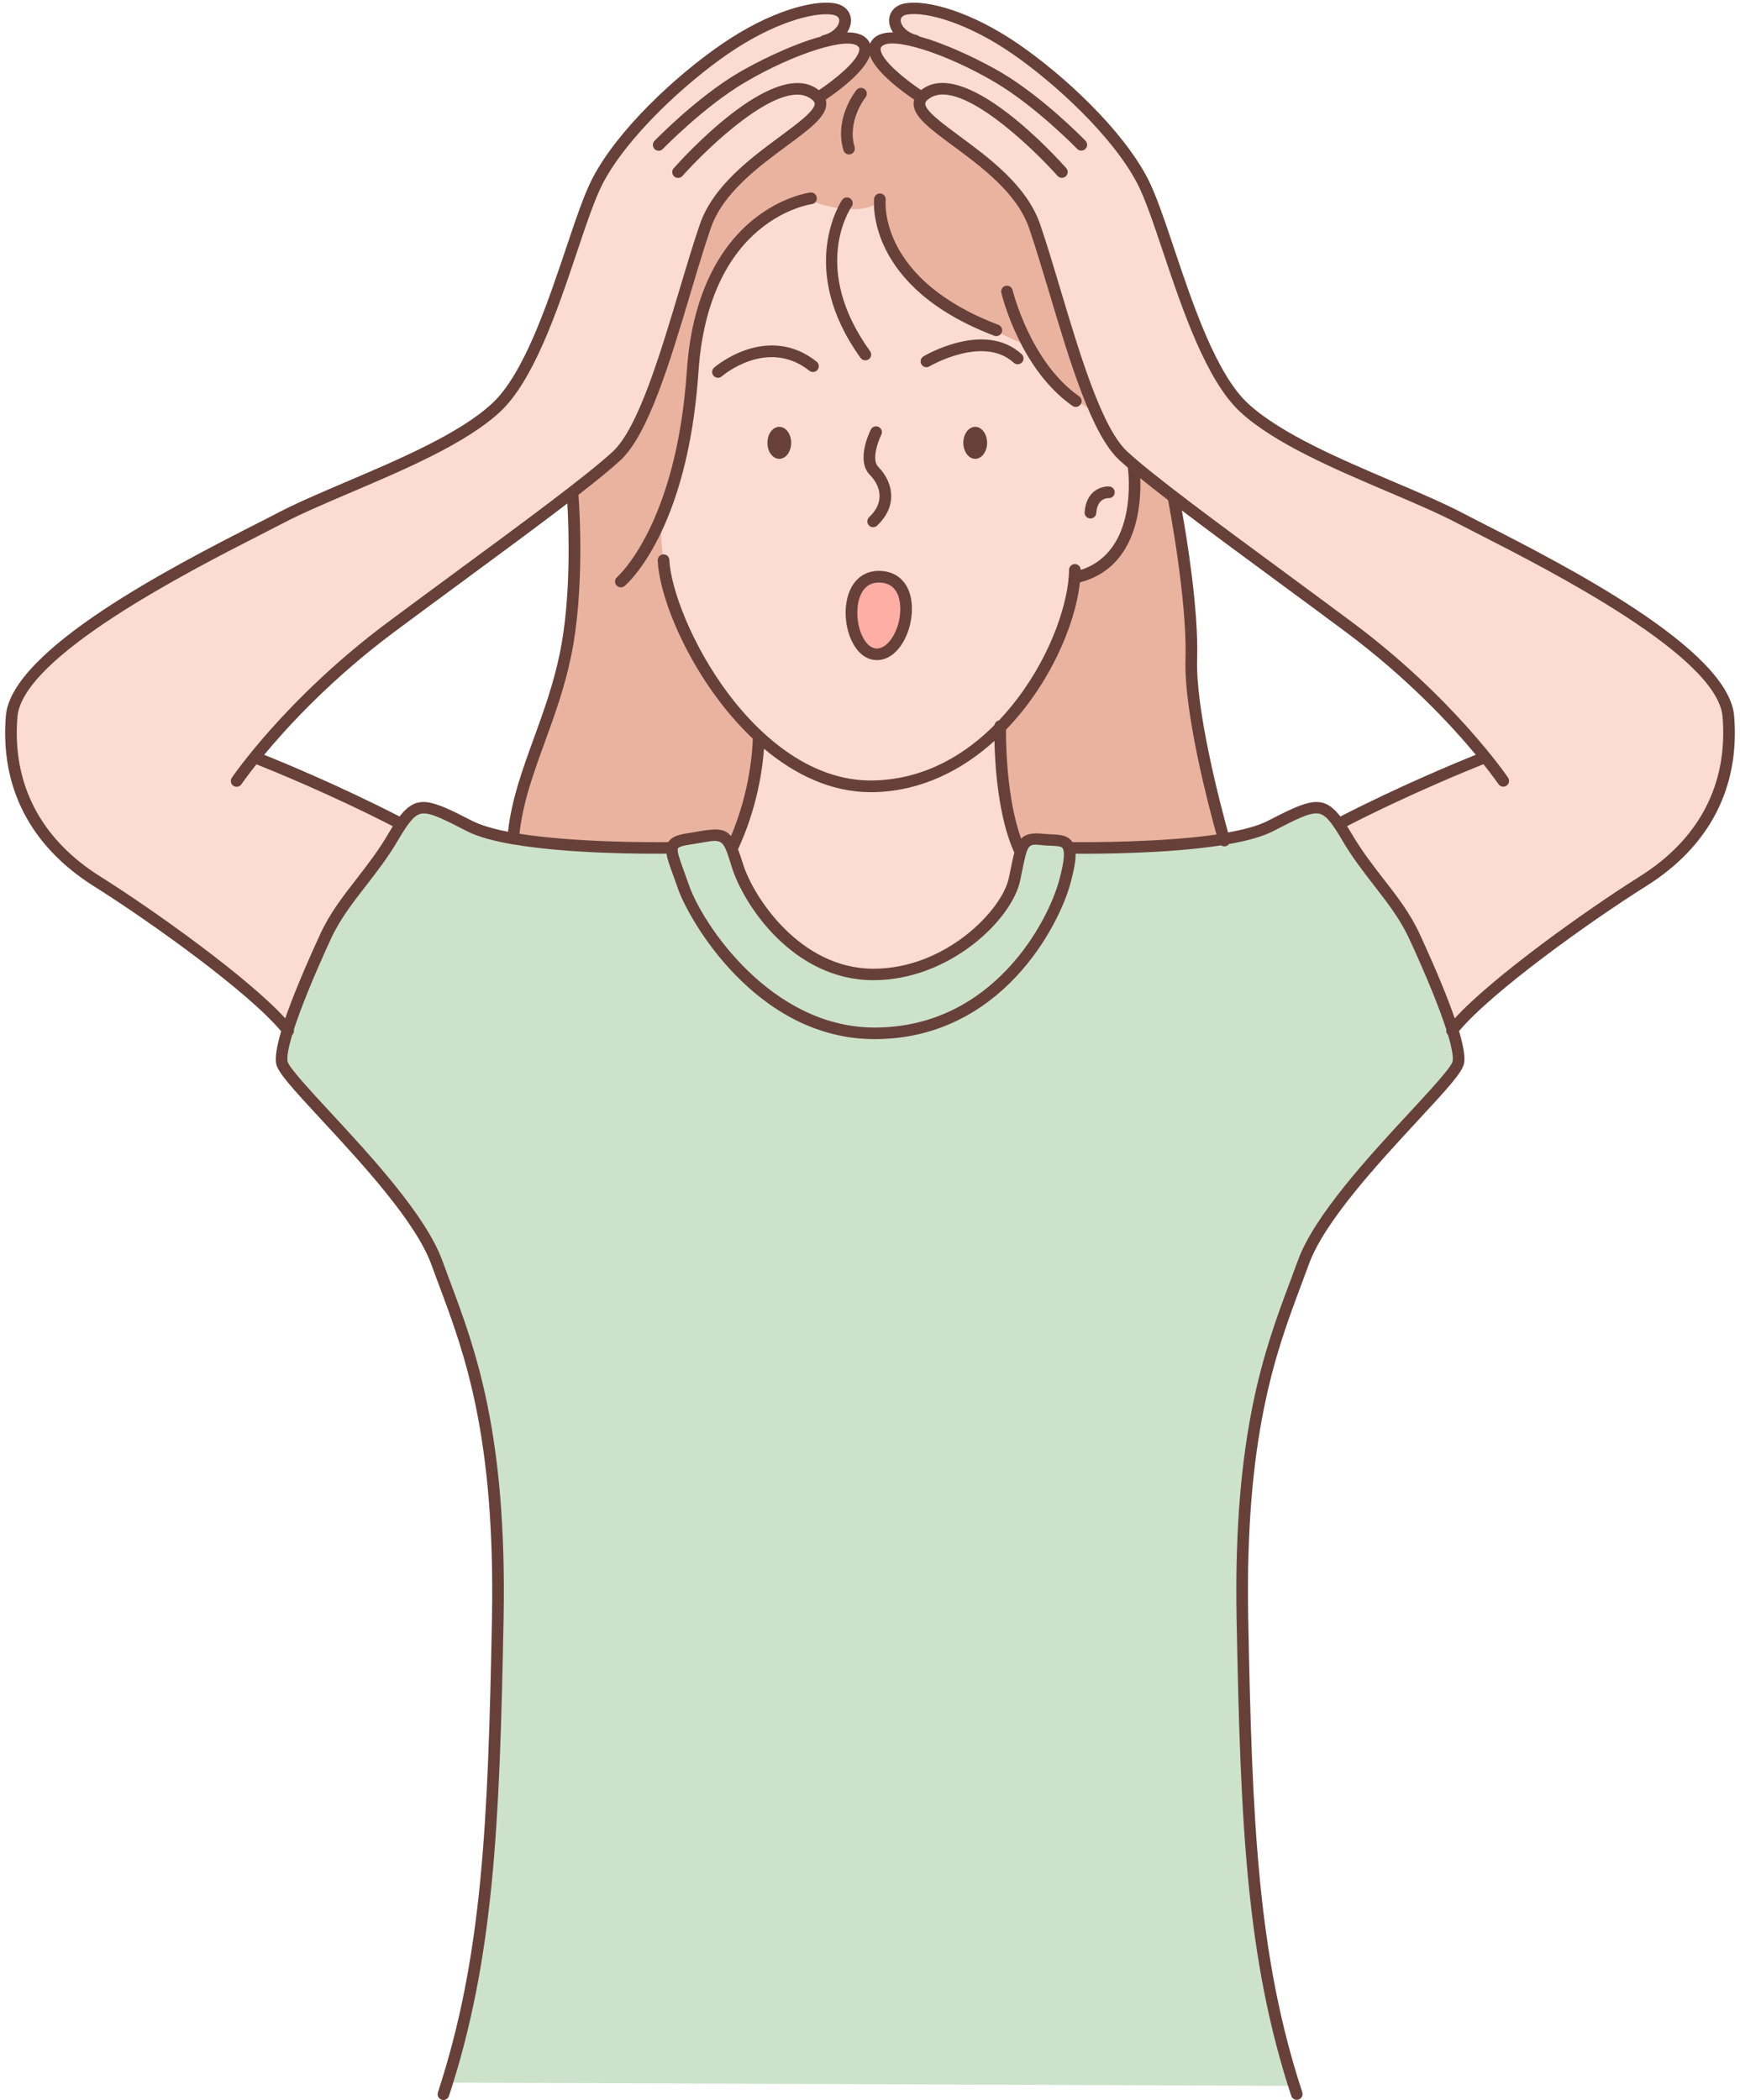 <?xml version="1.0" encoding="UTF-8"?>
<!DOCTYPE svg PUBLIC '-//W3C//DTD SVG 1.0//EN'
          'http://www.w3.org/TR/2001/REC-SVG-20010904/DTD/svg10.dtd'>
<svg height="3516.4" preserveAspectRatio="xMidYMid meet" version="1.0" viewBox="-8.6 -4.4 2913.8 3516.4" width="2913.8" xmlns="http://www.w3.org/2000/svg" xmlns:xlink="http://www.w3.org/1999/xlink" zoomAndPan="magnify"
><g id="change1_1"
  ><path d="M1462.5,961.3c74-0.9,48.7,128.4-1.6,130C1410.5,1092.8,1395.1,962.1,1462.5,961.3z" fill="#FFAEA5"
  /></g
  ><g id="change2_1"
  ><path d="M1652.4,547.7c-183.3-72-189-185.2-188.5-208c-37.3,27.9-106.5,0.8-123.3-6c-35,8.1-173.5,50.4-189.1,283.2 c-7.5,111.3-26.8,190.3-50.2,245.5c-0.4,12.4-0.2,47.7,5.3,78c6.7,68.9,62.3,201.9,155.6,288.6l-0.3,0.3c0,0,0.9,90.5-44.5,186.3 l-1.1,0.4c-13.1-30.9-24.9-22.6-73-15.4c-17.2,2.6-24.9,6.5-26.4,14.8l-1.6-0.2c0,0-158.8,3-265.8-15.8 c8.6-101.5,64.9-190.5,89.1-308.3c22.3-108.3,12-247.2,10-270.4c32.1-24.8,58.3-46,75.3-61.6c60.1-55.3,106.4-261,148.6-384.4 c39.4-115.1,221.3-175.1,189.2-215.6l0.8-0.7c0,0,79.8-50.6,77.7-81.4l16,1.3c0.1,30.9,77.7,80.2,77.7,80.2l0.8,0.6 c-32,40.5,149.9,100.5,189.2,215.6c30.9,90.3,63.9,224.5,103,311.8l-2.9,3.8l-40-25.7l1.4-3c-32.3-24.8-56-58.4-72.9-89.8l-1.8,5.1 C1686.5,569.3,1662,553.6,1652.4,547.7z M1958.8,829.2c-26.7-20.5-49.9-38.8-67.7-53.9l-1.3,1.6c0,0,23.5,157.6-95.9,185.2l-3-0.3 c-5.4,70.1-49.1,175.3-124.6,252c-0.2,18.1-0.3,136.7,34,208.6c5.9-19.4,13.6-23.5,36.7-21.2c21.8,2.2,39.3-1.5,44.3,14.1l0.1,0 c0,0,152.7,2.9,259.5-14.8c-6.7-23.7-57.6-205.6-54.5-301.2c3.3-102.3-29.2-268.1-29.2-268.1L1958.8,829.2z" fill="#EAB39F"
  /></g
  ><g id="change3_1"
  ><path d="M948.6,820.8c-81.3,62.9-200.3,148.8-302.5,224.9c-112.5,83.8-189,169.1-228,217.4l1.4,1.1 c0,0,119.4,46.3,243.7,110.9l0.1,0.1c-4.1,6.1-8.6,13.4-13.5,21.8c-37.8,64.6-85.3,106-113.3,166.9c-18.9,41-48.2,107.3-63.5,156.4 c-51.5-65.3-219-186-319.1-249C53.1,1408,1.2,1313.8,10.9,1195.2c9.7-118.6,349.3-279.4,448.4-331.4 c99.1-52,279.4-108.8,362.3-185.2c82.9-76.3,130-302.2,170.6-380.2c40.6-78,135.2-167.3,213.2-220.9c78-53.6,147.4-71.9,181-67 c33.5,4.9,23.1,44.5-14,53.6l0.2,0.9c30.5-7.8,55-8.5,64.3,3.3c2.1,2.6,3.2,5.6,3.4,8.7c2.1,30.8-77.7,81.4-77.7,81.4l-0.8,0.7 c32,40.5-149.9,100.5-189.2,215.6c-42.3,123.5-88.6,329.2-148.6,384.4C1006.9,774.8,980.7,796,948.6,820.8z M1790.9,961.8l3,0.3 c119.4-27.6,95.9-185.2,95.9-185.2l1.3-1.6c-6.9-5.9-13.1-11.3-18.3-16.1c-16.1-14.9-31.3-40.6-45.6-72.7l-1.2,0.5l-40.2-25.6 l-0.1,0.2c-32.3-24.8-56-58.4-72.9-89.8l-2,1.1c-24.3-7.7-46.9-20.8-56.5-26.6c-183.3-72-189.9-190.4-189.3-213.2 c-37.3,27.9-106.4,2.8-123.2-3.9c-35,8.1-174.6,54.9-190.2,287.6c-7.5,111.3-29.6,191.1-53,246.3c-0.4,12.4-0.7,47.3,4.8,77.6 c6.7,68.9,65.6,201.5,158.9,288.3c54.3,50.5,120.4,85.5,194.7,83.1c84.7-2.6,155.4-43.2,209.6-98.4 C1741.8,1137.1,1785.5,1031.9,1790.9,961.8z M1462.5,961.3c74-0.9,48.7,128.4-1.6,130C1410.5,1092.8,1395.1,962.1,1462.5,961.3z M1261.8,1229.3c0,0,0.9,90.5-44.5,186.3l-1.1,0.4c3.1,7.2,6.2,16.5,9.9,28.5c19.5,63.4,102.3,182.8,227.8,182.8 s224.2-101.1,236.4-159.6c4.2-20.3,6.9-34.9,10-45.3c-34.3-71.9-34.3-190.6-34-208.6c-54.2,55.2-124.9,95.7-209.6,98.4 c-74.2,2.3-140.3-32.6-194.7-83.1L1261.8,1229.3z M1724.1,374.8c30.9,90.3,63.9,224.5,103,311.8c14.3,32.1,29.5,57.8,45.6,72.7 c5.3,4.8,11.4,10.2,18.3,16.1c17.9,15.1,41,33.4,67.7,53.9c80.8,62,193.9,143.8,291.6,216.6c112.5,83.8,189,169.1,228,217.4 l-1.4,1.1c0,0-119.4,46.3-243.7,110.9l-0.1,0.1c4.1,6.1,8.6,13.4,13.5,21.8c37.8,64.6,85.3,106,113.3,166.9 c18.9,41,48.2,107.3,63.5,156.4c51.5-65.3,219-186,319.1-249c100.7-63.4,152.7-157.6,142.9-276.2 c-9.7-118.6-349.3-279.4-448.4-331.4c-99.1-52-279.4-108.8-362.3-185.2c-82.9-76.3-130-302.2-170.6-380.2 c-40.6-78-134.9-167.3-212.9-220.9c-78-53.6-147.8-71.9-181.3-67c-33.5,4.9-23.2,44.5,14,53.6L1524,65c-30.5-7.8-55-8.5-64.3,3.4 c-2.4,3-3.4,6.3-3.4,10c0.1,30.9,77.7,80.2,77.7,80.2l0.8,0.6C1502.8,199.7,1684.7,259.7,1724.1,374.8z" fill="#FCDCD2"
  /></g
  ><g id="change4_1"
  ><path d="M1700.4,1422.5c5.9-19.4,13.6-23.5,36.7-21.2c21.8,2.2,39.3-1.5,44.3,14.1c3.1,9.7,1.4,26.8-6.9,57.2 c-18.2,66.7-109.7,252.2-316.8,253.4c-184.3,1.1-299.7-181.5-321.7-244.9c-12.1-35.1-21.2-54.4-19.1-65.6 c1.6-8.3,9.3-12.2,26.4-14.8c48.1-7.3,59.8-15.6,73,15.4c3.1,7.2,6.2,16.5,9.9,28.5c19.5,63.4,102.3,182.8,227.8,182.8 s224.2-101.1,236.4-159.6C1694.6,1447.4,1697.2,1432.8,1700.4,1422.5z M777.7,1378.8c-69.9-36-86.4-44.4-114.4-3.6 c-4.1,6.1-8.6,13.4-13.5,21.8c-37.8,64.6-85.3,106-113.3,166.9c-18.9,41-48.2,107.3-63.5,156.4c-7.5,23.8-11.6,43.6-9.7,54.4 c6.1,32.9,216.9,216.9,259.5,335.1c42.6,118.2,108.4,255,102,596.2c-6.3,331.6-15.7,555.8-84.9,776.9l1418.4,5.4 c-70.7-222.9-80.2-448-86.6-782.3c-6.5-341.2,59.3-478,102-596.2c42.6-118.2,253.4-302.2,259.5-335.1c2-10.8-2.1-30.6-9.6-54.4 c-15.3-49.1-44.6-115.4-63.5-156.4c-28-60.9-75.5-102.3-113.3-166.9c-4.9-8.4-9.4-15.7-13.5-21.8c-28-40.8-44.5-32.5-114.4,3.6 c-18.4,9.5-46.2,16.6-78,21.8c-106.8,17.6-259.5,14.8-259.5,14.8l-0.1,0c3.1,9.7,1.4,26.8-6.9,57.2 c-18.2,66.7-109.7,252.2-316.8,253.4c-184.3,1.1-299.7-181.5-321.7-244.9c-12.1-35.1-21.2-54.4-19.1-65.6l-1.6-0.2 c0,0-158.8,3-265.8-15.8C820.3,1394.4,794.9,1387.7,777.7,1378.8z" fill="#CDE2CB"
  /></g
  ><g id="change5_1"
  ><path d="M1463.2,951.5c-0.3,0-0.6,0-0.9,0c-19.4,0.2-35.3,9.9-44.9,27.1c-14.8,26.7-12.8,69.7,4.4,97.8 c9.7,15.9,23.2,24.5,38.1,24.5c0.4,0,0.8,0,1.2,0c34.9-1.1,58.3-47.3,57.4-88.1C1517.7,975,1496.5,951.5,1463.2,951.5z M1460.5,1081.5c-10.5,0.3-17.7-8.1-22.1-15.2c-13.4-22-15.2-57.8-3.9-78.2c6.2-11.2,15.6-16.9,28.1-17c0.2,0,0.4,0,0.6,0 c30.3,0,35.5,26.5,35.8,42.3C1499.8,1047.1,1480.7,1080.8,1460.5,1081.5z M1644.4,737.1c0,14.8-8.9,26.8-19.9,26.8 c-11,0-19.9-12-19.9-26.8s8.9-26.8,19.9-26.8C1635.5,710.3,1644.4,722.3,1644.4,737.1z M1316.3,737.1c0,14.8-8.9,26.8-19.9,26.8 s-19.9-12-19.9-26.8s8.9-26.8,19.9-26.8S1316.3,722.3,1316.3,737.1z M1161.1,617.5c-17.9,267.5-119.4,355.7-123.7,359.3 c-1.8,1.5-4.1,2.3-6.3,2.3c-2.8,0-5.5-1.2-7.5-3.5c-3.5-4.1-2.9-10.3,1.2-13.7c1-0.8,99.5-87.6,116.8-345.7 c9.5-141.1,64.7-214.6,109.3-251.4c48.9-40.3,95.4-46.6,97.4-46.8c5.3-0.7,10.2,3.1,10.9,8.5c0.7,5.3-3.1,10.2-8.4,10.9 c-0.8,0.1-43.9,6.2-88.3,43.3C1203.2,430,1168.2,511.9,1161.1,617.5z M2895.4,1194.4c-9.2-112.2-285-253-417.6-320.7 c-14-7.1-26.2-13.4-36-18.5c-32.8-17.2-74.2-34.9-118-53.5c-88-37.5-187.7-80-242.2-130.2c-53.3-49.1-92.5-165.7-123.9-259.4 c-16.5-49-30.7-91.3-44.6-118.1c-42.6-81.7-139.2-171.6-216-224.5c-79.6-54.7-151.9-73.9-188.2-68.6c-20.2,2.9-28,16.2-28.6,27.6 c-0.3,6.8,1.8,14.3,6.4,21.3c-15.3,0-27.5,3.6-34.6,12.6c-1.6,2-2.8,4.2-3.7,6.5c-0.9-2.3-2.1-4.5-3.7-6.5 c-7.1-9-19.3-12.6-34.6-12.6c4.5-7,6.7-14.6,6.4-21.3c-0.6-11.4-8.4-24.6-28.6-27.6c-36.2-5.3-108.3,13.9-187.9,68.6 c-77.1,53-173.9,143-216.4,224.5c-13.9,26.7-28.1,69.1-44.6,118.1c-31.5,93.7-70.6,210.3-123.9,259.4 c-54.5,50.2-154.2,92.7-242.2,130.2c-43.8,18.7-85.2,36.3-118,53.5c-9.8,5.2-22,11.4-36,18.5C286.2,941.4,10.4,1082.2,1.2,1194.4 c-9.8,119.7,41.2,218.3,147.5,285.2c96.2,60.5,259.2,177.6,313.5,242.9c-7.5,25.4-10.3,43.4-8.4,54.1c2.7,14.5,26.7,41,76.5,94.7 c66.5,71.8,157.5,170.1,183.5,241.9c4.2,11.6,8.6,23.4,13.2,35.6c41.9,112,94,251.3,88.2,557.2c-6.5,342-15.9,566-90.5,793.2 c-1.7,5.1,1.1,10.6,6.2,12.3c1,0.3,2,0.5,3,0.5c4.1,0,7.9-2.6,9.3-6.7c75.5-229.8,84.9-455.1,91.5-798.9 c5.9-309.6-47-450.9-89.4-564.4c-4.5-12.1-8.9-23.8-13.1-35.3C704.8,2031,612.2,1931,544.6,1858c-32.7-35.3-69.8-75.4-71.6-85 c-1.4-7.8,1.3-23,7.7-44.4c2.5-2.4,3.5-5.8,2.8-9c11.9-36.8,33.1-89,61.9-151.6c15.1-32.8,36.2-60.1,58.6-88.9 c18.3-23.6,37.2-47.9,54.3-77.2c18.9-32.2,28.7-43,40.5-44.1c14.4-1.4,37,10.3,74.6,29.6c18,9.3,44.3,16.3,74.3,21.6 c0.8,0.3,1.6,0.5,2.5,0.5c0.3,0,0.5,0,0.8,0c93.8,16.1,222.6,15.9,256.5,15.5c1.4,9.3,5.6,20.9,11.2,36.2c2.5,6.8,5.2,14.4,8.2,22.9 c17.3,50,130.2,251.5,329.2,251.5c0.6,0,1.2,0,1.7,0c209.7-1.2,306.5-188.6,326.1-260.6c6-22.2,8.9-38.1,8.7-49.9 c36.8,0.3,153.7,0,243.7-14c1.6,1.1,3.5,1.7,5.5,1.7c0.9,0,1.8-0.1,2.7-0.4c2.1-0.6,3.8-1.9,5.1-3.5c29.9-5.3,56-12.3,73.9-21.6 c37.5-19.3,60-31,74.6-29.6c11.8,1.1,21.6,11.9,40.5,44.1c17.1,29.3,36,53.6,54.3,77.2c22.4,28.8,43.5,56.1,58.6,88.9 c28.8,62.6,50,114.8,61.9,151.6c-0.7,3.2,0.3,6.6,2.8,9c6.4,21.4,9.2,36.6,7.7,44.4c-1.8,9.6-38.9,49.7-71.6,85 c-67.6,73-160.2,173-187.5,248.5c-4.2,11.5-8.6,23.3-13.1,35.3c-42.5,113.5-95.3,254.8-89.5,564.4c6.6,343.8,16,569.2,91.5,798.9 c1.4,4.1,5.2,6.7,9.3,6.7c1,0,2-0.2,3-0.5c5.1-1.7,7.9-7.2,6.2-12.3c-74.6-227.2-84-451.2-90.5-793.2 c-5.8-305.9,46.3-445.2,88.2-557.2c4.5-12.2,9-23.9,13.2-35.6c25.9-71.8,117-170.1,183.5-241.9c49.8-53.7,73.8-80.2,76.5-94.7 c2-10.6-0.8-28.7-8.4-54.1c54.3-65.3,217.3-182.4,313.5-242.9C2854.2,1412.8,2905.2,1314.1,2895.4,1194.4z M641.4,1392.1 c-16.5,28.2-35,52-52.9,75.1c-23.1,29.7-44.9,57.8-60.9,92.7c-26.6,57.9-46.1,104.9-58.5,140.9c-62.4-68.3-217.2-179.3-310-237.7 C59.3,1400.4,11.4,1308,20.6,1196c8.3-101.4,287.7-244,407-304.9c14.1-7.2,26.3-13.5,36.2-18.6c32.1-16.9,73.2-34.3,116.6-52.9 c89.4-38.1,190.8-81.3,247.8-133.8c57-52.5,97-171.8,129.2-267.6c16.2-48.2,30.2-89.9,43.4-115.3c40.7-78.1,137.4-167.4,210.1-217.4 c74.8-51.4,142.7-69.9,174-65.4c5.3,0.8,11.6,3,11.9,9.2c0.4,8.9-9.7,21.1-26.9,25.3c-1.6,0.4-3.1,1.2-4.2,2.3 c-50.7,13.8-110.1,44.3-137.3,60.3c-70.4,41.6-138.1,111.4-141,114.3c-3.7,3.9-3.6,10,0.2,13.8c1.9,1.8,4.3,2.7,6.8,2.7 c2.6,0,5.1-1,7-3c0.7-0.7,68.8-70.8,136.9-111.1c83.4-49.3,176.1-78.3,190.9-59.6c0.9,1.1,1.7,2.6,1.1,5.7 c-3.1,18.1-41,48.9-67.6,66.6c-2-1.6-4.2-3.1-6.7-4.5c-74.6-43.4-220,116.8-236.4,135.2c-3.6,4-3.2,10.2,0.8,13.8 c4,3.6,10.2,3.2,13.8-0.8c41.5-46.7,160.4-161.3,212-131.3c4.2,2.4,9.2,6.2,9.5,10c0.6,11.7-29,33.6-57.6,54.8 c-50.2,37.1-112.7,83.2-134.9,147.9c-11,32.1-22.1,69.3-33.9,108.7c-32.6,109-69.5,232.6-112.1,271.7 c-44.3,40.7-150.8,119.1-263.5,202c-37.8,27.9-77,56.7-113.5,83.9c-169.9,126.7-259.7,258.6-260.6,259.9c-3,4.5-1.8,10.5,2.6,13.5 c1.7,1.1,3.6,1.7,5.4,1.7c3.1,0,6.2-1.5,8.1-4.3c0.3-0.4,8.7-12.8,25.1-33.4c23.2,9.2,123.5,49.8,228.4,103.7 C646.8,1383,644.1,1387.4,641.4,1392.1z M842.1,1388.3c-24.4-4.7-45.3-10.7-60-18.2c-68.8-35.4-92-45.4-121.6-7.3 c-99.3-51.1-195.2-90.7-226.7-103.3c40.8-49.2,114.2-128.5,218.1-205.9c36.5-27.2,75.6-56,113.4-83.8 c64.1-47.2,126.2-92.9,176.2-131.2c2.4,43,6.5,158-12.6,250.7c-10.7,52.1-27.5,98.2-43.6,142.7 C866.2,1284.6,848.1,1334.4,842.1,1388.3z M1110.4,1405.7c-25.8,0.3-155,0.9-249.1-14c5.6-52.1,23.5-101.2,42.3-153 c16.4-45.2,33.4-91.9,44.4-145.5c22.3-108.6,14.1-242.4,12.1-269c29.7-23.1,54-42.9,70.2-57.8c46.5-42.8,82.7-163.6,117.6-280.5 c11.7-39.2,22.8-76.2,33.7-108c20.1-58.9,79.9-103,128-138.5c38.7-28.6,66.7-49.3,65.5-71.5c-0.1-1.9-0.4-3.7-0.9-5.5 c18.1-12.1,64.5-45.6,74-74c9.5,28.4,55.9,61.8,74,74c-0.5,1.8-0.8,3.6-0.9,5.5c-1.2,22.2,26.8,42.9,65.5,71.5 c48.1,35.5,107.9,79.6,128,138.5c10.9,31.8,21.9,68.8,33.7,108c34.9,116.9,71.1,237.7,117.6,280.4c4.2,3.8,8.9,8,14,12.4 c1.2,8.7,16.9,140.7-79,171.2c0-5.4-4.2-9.7-9.6-9.8c0,0-0.1,0-0.1,0c-5.3,0-9.7,4.3-9.7,9.6c-0.7,51.8-28,138.9-87.4,216.8 c-8.8,11.5-18.8,23.5-30,35.4c-3.9,0.8-6.9,3.9-7.6,7.8c-46.9,47-113.2,90-200.3,92.7c-115.5,3.7-202.8-88.7-244.5-144 c-61.7-81.8-97.4-177.1-99.6-225.2c-0.2-5.4-4.8-9.6-10.2-9.3c-5.4,0.3-9.5,4.8-9.3,10.2c3.4,71.8,63.6,207.9,159.1,298.2l0.1,0.6 c-0.4,16.2-4.1,86.5-36.5,162.8c0,0,0.1,0.1,0.1,0.1l-0.1,0c0,0,0-0.1,0.1-0.1c-11.2-13.6-25.7-12.9-53.8-8c-5.9,1-12.5,2.2-20,3.3 C1129.1,1393,1116.5,1396.1,1110.4,1405.7z M1270.8,1249.4l0.3,0.1c51.6,43.3,112.2,72.6,178.9,72.6c2.3,0,4.7,0,7.1-0.1 c78.3-2.4,145.7-36.9,199.6-85.8c0.9,42,6.3,127.9,33.3,187.2c-2.2,8.1-4.2,17.8-6.5,29.2c-0.8,4.1-1.7,8.5-2.7,13.2 c-11.2,53.5-105.7,151.9-226.8,151.9c-123,0-201.6-120.8-218.5-175.9c-2.8-9.2-5.4-17-8-23.6l-0.1-0.8 C1259.9,1347.4,1268.5,1281.4,1270.8,1249.4z M1765,1470c-18.5,68.1-109.9,245.1-307.4,246.2c-0.5,0-1,0-1.5,0 c-174.2,0-288.8-174.5-310.9-238.4c-3-8.6-5.8-16.3-8.3-23.2c-6.7-18.4-12.5-34.4-10.1-38.5c0.8-1.3,4.1-3.8,17.9-5.9 c7.7-1.2,14.4-2.4,20.4-3.4c10.1-1.8,17.4-3.1,23.1-3.1c15.1,0,18,9.3,28.6,43.6c19,61.9,102.1,189.6,237.2,189.6 c126.9,0,232-100.7,245.9-167.4c1-4.7,1.9-9.2,2.7-13.3c2.6-13,4.6-22.4,6.5-29.3c0.6-1.1,0.9-2.3,1-3.5 c4.8-14.8,10.1-14.3,25.9-12.6c5.3,0.5,10.3,0.8,14.7,0.9c9.5,0.4,17.7,0.8,20.1,4.1C1773.8,1420.1,1775.2,1432.7,1765,1470z M1787.4,1405.7c-0.3-0.4-0.5-0.8-0.8-1.1c-8-10.9-21.1-11.4-35.1-12c-4.4-0.2-8.9-0.4-13.5-0.9c-18.4-1.9-29.3,0.6-36.6,8.1 c-24.1-66.2-25.5-158.7-25.4-182.3c72-74.4,115.8-173.6,123.8-246.7c95.9-24.8,102.8-129.5,101.1-174.5 c13.6,11.1,29.3,23.4,46.5,36.7c0,0.1,0,0.2,0.1,0.4c0.3,1.6,32.2,165.8,29.1,265.9c-2.8,88.7,38.9,246.8,51.9,293.7 C1936.6,1406.3,1815.2,1405.9,1787.4,1405.7z M2236,1362.8c-29.6-38.1-52.8-28.1-121.6,7.3c-15.9,8.2-39.3,14.5-66.5,19.4 c-11.9-43.1-54.5-203.7-51.8-289.9c2.6-81.8-16.9-201.1-25.5-249.2c47,35.7,103,76.9,160.6,119.3c37.8,27.9,77,56.6,113.4,83.8 c103.9,77.4,177.3,156.7,218.1,205.9C2431.2,1272.2,2335.3,1311.7,2236,1362.8z M2737.5,1463.1c-92.8,58.4-247.6,169.4-310,237.7 c-12.4-36-31.9-83.1-58.5-140.9c-16-34.9-37.8-62.9-60.9-92.7c-17.9-23.1-36.4-46.9-52.9-75.1c-2.8-4.7-5.4-9.1-8-13.2 c104.8-53.8,205.2-94.4,228.4-103.7c16.4,20.6,24.8,33,25.1,33.4c1.9,2.8,5,4.3,8.1,4.3c1.9,0,3.8-0.5,5.4-1.7 c4.5-3,5.6-9.1,2.6-13.5c-0.9-1.3-90.6-133.2-260.6-259.9c-36.5-27.2-75.7-56-113.5-83.9c-112.7-82.9-219.1-161.3-263.4-202 c-42.6-39.1-79.5-162.7-112.1-271.7c-11.8-39.4-22.9-76.6-33.9-108.7c-22.1-64.6-84.6-110.8-134.9-147.9 c-28.6-21.2-58.3-43-57.6-54.8c0.2-3.8,5.3-7.5,9.5-10c51.6-30,170.5,84.6,212,131.3c3.6,4,9.7,4.4,13.8,0.8c4-3.6,4.4-9.7,0.8-13.8 c-16.3-18.4-161.8-178.5-236.4-135.2c-2.5,1.4-4.7,3-6.7,4.5c-26.6-17.7-64.5-48.5-67.6-66.6c-0.5-3.1,0.3-4.6,1.1-5.7 c14.7-18.7,107.5,10.3,190.9,59.6c68.1,40.3,136.2,110.4,136.9,111.1c1.9,2,4.5,3,7,3c2.4,0,4.9-0.9,6.8-2.7c3.9-3.7,4-9.9,0.2-13.8 c-2.8-2.9-70.6-72.7-141-114.3c-27.2-16.1-86.6-46.5-137.3-60.4c-1.2-1.1-2.6-1.9-4.2-2.3c-17.1-4.2-27.3-16.4-26.9-25.3 c0.3-6.2,6.6-8.5,11.9-9.2c31.5-4.6,99.5,13.9,174.4,65.4c72.4,49.8,169,139.1,209.8,217.4c13.2,25.4,27.2,67,43.4,115.3 c32.2,95.8,72.2,215,129.2,267.6c56.9,52.5,158.3,95.7,247.8,133.8c43.4,18.5,84.5,36,116.6,52.9c9.9,5.2,22.1,11.4,36.2,18.6 c119.3,60.9,398.7,203.6,407,305C2885.2,1308,2837.3,1400.4,2737.5,1463.1z M1432.6,595c-108.4-150.1-31.7-263.6-31-264.7 c3.1-4.4,9.2-5.5,13.6-2.4c4.4,3.1,5.5,9.1,2.4,13.5c-2.9,4.2-69.2,103.7,30.8,242.2c3.2,4.4,2.2,10.5-2.2,13.6 c-1.7,1.2-3.7,1.8-5.7,1.8C1437.5,599,1434.5,597.6,1432.6,595z M1403.8,247.2c-15.9-53.7,20.3-99,21.9-100.9 c3.4-4.2,9.5-4.8,13.7-1.4c4.2,3.4,4.8,9.5,1.4,13.7c-0.3,0.4-31.3,39.4-18.3,83.1c1.5,5.2-1.4,10.6-6.6,12.1 c-0.9,0.3-1.9,0.4-2.8,0.4C1408.9,254.2,1405,251.4,1403.8,247.2z M1358.9,601.1c4.2,3.3,4.9,9.5,1.6,13.7 c-3.3,4.2-9.5,4.9-13.7,1.6c-70.8-56-146,8.8-146.7,9.4c-1.9,1.6-4.1,2.4-6.4,2.4c-2.7,0-5.4-1.1-7.3-3.3c-3.6-4-3.2-10.2,0.9-13.8 C1188,610.4,1275.5,535.1,1358.9,601.1z M1449.7,714.9c2.4-4.8,8.3-6.8,13.1-4.4c4.8,2.4,6.8,8.3,4.4,13.1 c-5.1,10.2-16.9,41.9-5.1,53.7c14,14,21.9,32.1,21.7,49.7c-0.2,17.5-8.3,34.3-23.5,48.7c-1.9,1.8-4.3,2.7-6.7,2.7 c-2.6,0-5.2-1-7.1-3c-3.7-3.9-3.5-10.1,0.4-13.8c11.4-10.8,17.3-22.6,17.4-34.9c0.2-12.3-5.7-25.3-16-35.7 C1424.5,767.3,1447,720.2,1449.7,714.9z M1668.2,485.9c-1.2-5.2,2-10.5,7.2-11.7c5.2-1.3,10.5,2,11.7,7.2 c0.3,1.2,29.5,120.6,111.4,177.8c4.4,3.1,5.5,9.2,2.4,13.6c-1.9,2.7-4.9,4.2-8,4.2c-1.9,0-3.9-0.6-5.6-1.8 C1699.4,613.7,1669.5,491.1,1668.2,485.9z M1807.7,853.4c2.4-35.9,27.9-44,41.2-43.2c5.4,0.3,9.5,4.9,9.2,10.3 c-0.3,5.3-4.7,9.4-10.2,9.2c-3.2-0.1-19,0.7-20.7,25c-0.3,5.1-4.6,9.1-9.7,9.1c-0.2,0-0.4,0-0.7,0 C1811.4,863.4,1807.4,858.8,1807.7,853.4z M1455.2,328.3c0.6-5.4,5.3-9.3,10.7-8.7c5.3,0.6,9.2,5.3,8.7,10.7 c-0.5,5.4-10.6,133.5,188.7,209.2c5,1.9,7.6,7.5,5.7,12.6c-1.5,3.9-5.2,6.3-9.1,6.3c-1.2,0-2.3-0.2-3.5-0.6 C1442.3,476.4,1454.6,334.3,1455.2,328.3z M1702.2,588.6c4,3.6,4.3,9.8,0.6,13.8c-3.6,4-9.8,4.2-13.8,0.6 c-50.9-46.6-140.3,5.5-141.2,6.1c-1.6,0.9-3.3,1.4-5,1.4c-3.3,0-6.6-1.7-8.4-4.8c-2.7-4.6-1.2-10.6,3.4-13.4 C1542.1,589.8,1640.7,532.3,1702.2,588.6z" fill="#674139"
  /></g
></svg
>

